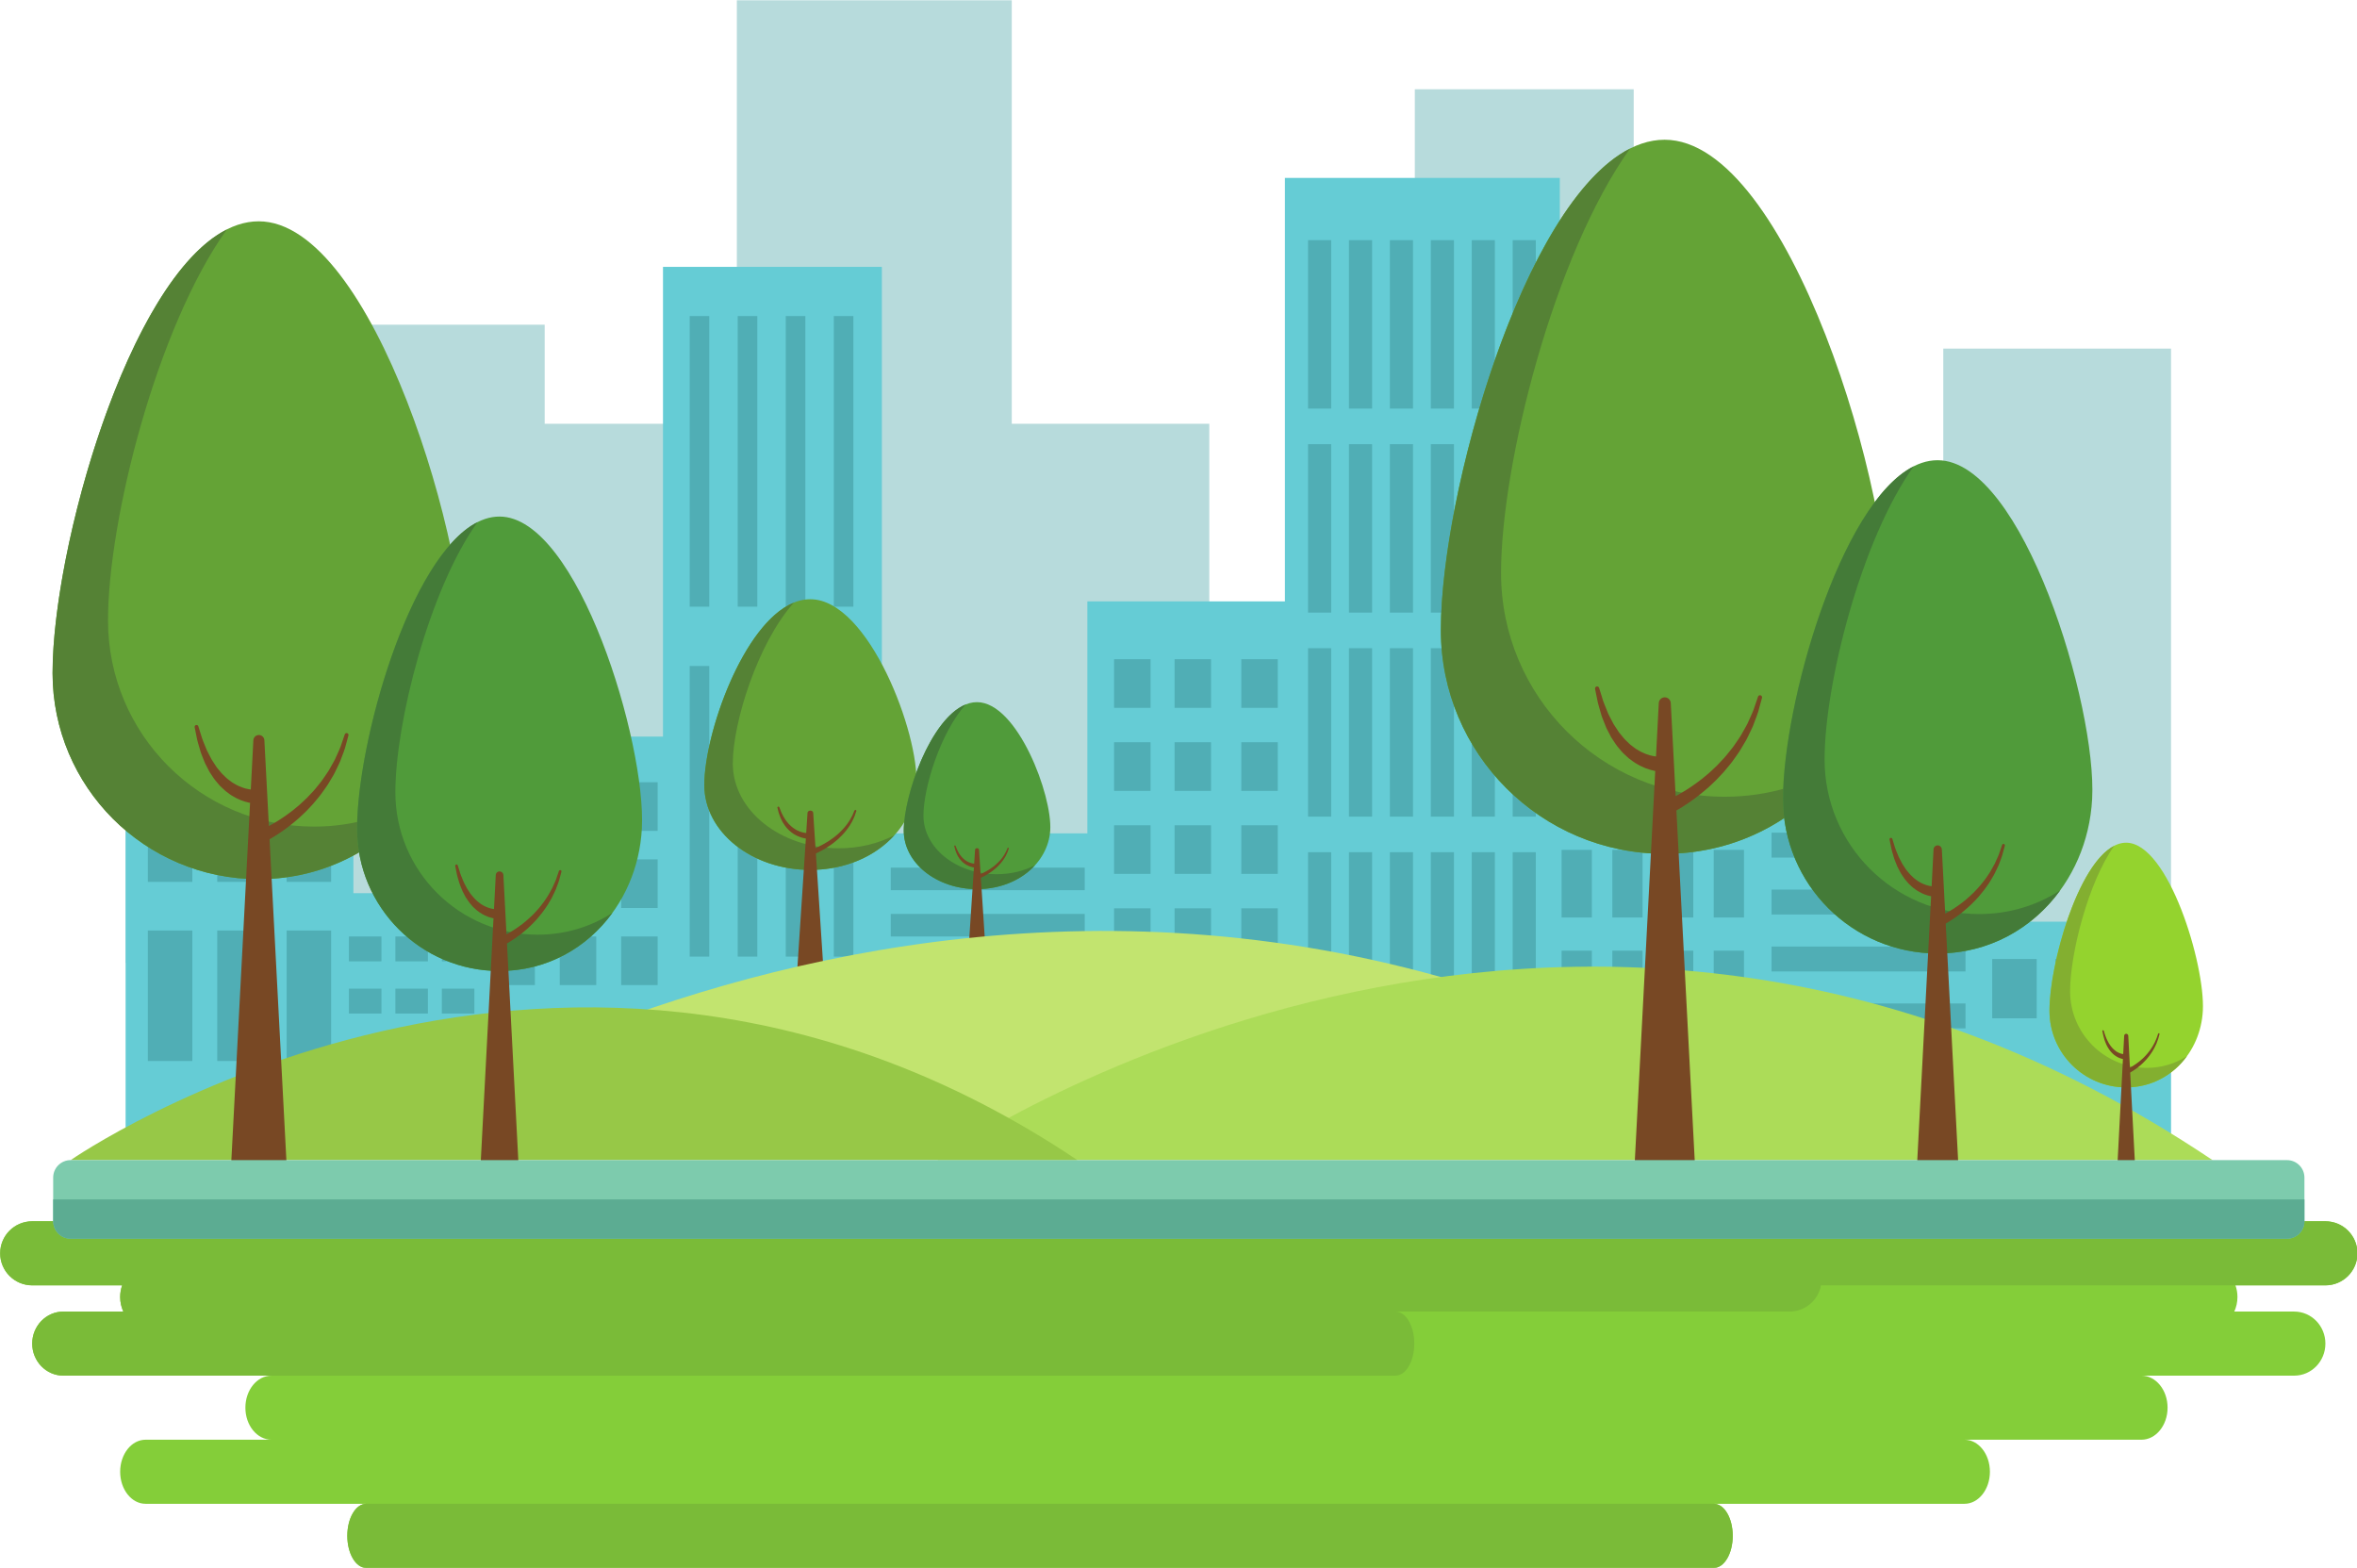 <?xml version="1.0" encoding="UTF-8"?><svg xmlns="http://www.w3.org/2000/svg" xmlns:xlink="http://www.w3.org/1999/xlink" height="254.1" preserveAspectRatio="xMidYMid meet" version="1.0" viewBox="21.5 85.5 382.1 254.1" width="382.1" zoomAndPan="magnify"><g><g><path d="M 373.453 241.59 L 41.863 241.59 L 41.863 206.109 L 72.59 206.109 L 72.59 138.133 L 109.801 138.133 L 109.801 154.195 L 140.953 154.195 L 140.953 85.547 L 185.52 85.547 L 185.52 154.195 L 217.543 154.195 L 217.543 191.797 L 250.859 191.797 L 250.859 99.969 L 286.344 99.969 L 286.344 176.113 L 316.199 176.113 L 316.199 201.496 L 336.531 201.496 L 336.531 142.008 L 373.453 142.008 L 373.453 241.59" fill="#b7dbdc"/></g><g><path d="M 342.734 234.902 L 342.734 166.922 L 305.52 166.922 L 305.52 182.984 L 274.367 182.984 L 274.367 114.34 L 229.801 114.34 L 229.801 182.984 L 197.777 182.984 L 197.777 220.586 L 164.461 220.586 L 164.461 128.758 L 128.98 128.758 L 128.98 204.902 L 99.121 204.902 L 99.121 230.285 L 78.789 230.285 L 78.789 170.797 L 41.863 170.797 L 41.863 270.379 L 373.453 270.379 L 373.453 234.902 L 342.734 234.902" fill="#65ccd5"/></g><g><path d="M 52.68 199.418 L 45.469 199.418 L 45.469 178.27 L 52.68 178.27 L 52.68 199.418" fill="#50aeb5"/></g><g><path d="M 63.93 199.418 L 56.719 199.418 L 56.719 178.27 L 63.93 178.27 L 63.93 199.418" fill="#50aeb5"/></g><g><path d="M 75.18 199.418 L 67.969 199.418 L 67.969 178.27 L 75.18 178.27 L 75.18 199.418" fill="#50aeb5"/></g><g><path d="M 52.68 228.453 L 45.469 228.453 L 45.469 207.301 L 52.68 207.301 L 52.68 228.453" fill="#50aeb5"/></g><g><path d="M 63.93 228.453 L 56.719 228.453 L 56.719 207.301 L 63.93 207.301 L 63.93 228.453" fill="#50aeb5"/></g><g><path d="M 75.18 228.453 L 67.969 228.453 L 67.969 207.301 L 75.18 207.301 L 75.18 228.453" fill="#50aeb5"/></g><g><path d="M 52.68 257.488 L 45.469 257.488 L 45.469 236.336 L 52.68 236.336 L 52.68 257.488" fill="#50aeb5"/></g><g><path d="M 63.93 257.488 L 56.719 257.488 L 56.719 236.336 L 63.93 236.336 L 63.93 257.488" fill="#50aeb5"/></g><g><path d="M 75.18 257.488 L 67.969 257.488 L 67.969 236.336 L 75.18 236.336 L 75.18 257.488" fill="#50aeb5"/></g><g><path d="M 83.336 241.336 L 78.066 241.336 L 78.066 237.301 L 83.336 237.301 L 83.336 241.336" fill="#50aeb5"/></g><g><path d="M 90.867 241.336 L 85.598 241.336 L 85.598 237.301 L 90.867 237.301 L 90.867 241.336" fill="#50aeb5"/></g><g><path d="M 98.402 241.336 L 93.129 241.336 L 93.129 237.301 L 98.402 237.301 L 98.402 241.336" fill="#50aeb5"/></g><g><path d="M 83.336 249.797 L 78.066 249.797 L 78.066 245.758 L 83.336 245.758 L 83.336 249.797" fill="#50aeb5"/></g><g><path d="M 90.867 249.797 L 85.598 249.797 L 85.598 245.758 L 90.867 245.758 L 90.867 249.797" fill="#50aeb5"/></g><g><path d="M 98.402 249.797 L 93.129 249.797 L 93.129 245.758 L 98.402 245.758 L 98.402 249.797" fill="#50aeb5"/></g><g><path d="M 83.336 258.258 L 78.066 258.258 L 78.066 254.223 L 83.336 254.223 L 83.336 258.258" fill="#50aeb5"/></g><g><path d="M 90.867 258.258 L 85.598 258.258 L 85.598 254.223 L 90.867 254.223 L 90.867 258.258" fill="#50aeb5"/></g><g><path d="M 98.402 258.258 L 93.129 258.258 L 93.129 254.223 L 98.402 254.223 L 98.402 258.258" fill="#50aeb5"/></g><g><path d="M 136.48 183.844 L 133.309 183.844 L 133.309 136.734 L 136.48 136.734 L 136.48 183.844" fill="#50aeb5"/></g><g><path d="M 144.27 183.844 L 141.094 183.844 L 141.094 136.734 L 144.27 136.734 L 144.27 183.844" fill="#50aeb5"/></g><g><path d="M 152.059 183.844 L 148.883 183.844 L 148.883 136.734 L 152.059 136.734 L 152.059 183.844" fill="#50aeb5"/></g><g><path d="M 159.844 183.844 L 156.672 183.844 L 156.672 136.734 L 159.844 136.734 L 159.844 183.844" fill="#50aeb5"/></g><g><path d="M 136.48 240.566 L 133.309 240.566 L 133.309 193.457 L 136.48 193.457 L 136.48 240.566" fill="#50aeb5"/></g><g><path d="M 144.27 240.566 L 141.094 240.566 L 141.094 193.457 L 144.27 193.457 L 144.27 240.566" fill="#50aeb5"/></g><g><path d="M 152.059 240.566 L 148.883 240.566 L 148.883 193.457 L 152.059 193.457 L 152.059 240.566" fill="#50aeb5"/></g><g><path d="M 159.844 240.566 L 156.672 240.566 L 156.672 193.457 L 159.844 193.457 L 159.844 240.566" fill="#50aeb5"/></g><g><path d="M 108.211 220.188 L 102.297 220.188 L 102.297 212.301 L 108.211 212.301 L 108.211 220.188" fill="#50aeb5"/></g><g><path d="M 118.16 220.188 L 112.246 220.188 L 112.246 212.301 L 118.16 212.301 L 118.16 220.188" fill="#50aeb5"/></g><g><path d="M 128.113 220.188 L 122.199 220.188 L 122.199 212.301 L 128.113 212.301 L 128.113 220.188" fill="#50aeb5"/></g><g><path d="M 108.211 232.684 L 102.297 232.684 L 102.297 224.801 L 108.211 224.801 L 108.211 232.684" fill="#50aeb5"/></g><g><path d="M 118.16 232.684 L 112.246 232.684 L 112.246 224.801 L 118.16 224.801 L 118.16 232.684" fill="#50aeb5"/></g><g><path d="M 128.113 232.684 L 122.199 232.684 L 122.199 224.801 L 128.113 224.801 L 128.113 232.684" fill="#50aeb5"/></g><g><path d="M 108.211 245.184 L 102.297 245.184 L 102.297 237.301 L 108.211 237.301 L 108.211 245.184" fill="#50aeb5"/></g><g><path d="M 118.16 245.184 L 112.246 245.184 L 112.246 237.301 L 118.16 237.301 L 118.16 245.184" fill="#50aeb5"/></g><g><path d="M 128.113 245.184 L 122.199 245.184 L 122.199 237.301 L 128.113 237.301 L 128.113 245.184" fill="#50aeb5"/></g><g><path d="M 108.211 257.68 L 102.297 257.68 L 102.297 249.797 L 108.211 249.797 L 108.211 257.68" fill="#50aeb5"/></g><g><path d="M 118.16 257.68 L 112.246 257.68 L 112.246 249.797 L 118.16 249.797 L 118.16 257.68" fill="#50aeb5"/></g><g><path d="M 128.113 257.68 L 122.199 257.68 L 122.199 249.797 L 128.113 249.797 L 128.113 257.68" fill="#50aeb5"/></g><g><path d="M 197.348 229.801 L 165.902 229.801 L 165.902 226.145 L 197.348 226.145 L 197.348 229.801" fill="#50aeb5"/></g><g><path d="M 197.348 237.301 L 165.902 237.301 L 165.902 233.645 L 197.348 233.645 L 197.348 237.301" fill="#50aeb5"/></g><g><path d="M 197.348 244.797 L 165.902 244.797 L 165.902 241.145 L 197.348 241.145 L 197.348 244.797" fill="#50aeb5"/></g><g><path d="M 197.348 252.297 L 165.902 252.297 L 165.902 248.641 L 197.348 248.641 L 197.348 252.297" fill="#50aeb5"/></g><g><path d="M 197.348 259.793 L 165.902 259.793 L 165.902 256.141 L 197.348 256.141 L 197.348 259.793" fill="#50aeb5"/></g><g><path d="M 237.301 151.73 L 233.551 151.73 L 233.551 124.43 L 237.301 124.43 L 237.301 151.73" fill="#50aeb5"/></g><g><path d="M 243.934 151.73 L 240.184 151.73 L 240.184 124.43 L 243.934 124.43 L 243.934 151.73" fill="#50aeb5"/></g><g><path d="M 250.566 151.73 L 246.816 151.73 L 246.816 124.43 L 250.566 124.43 L 250.566 151.73" fill="#50aeb5"/></g><g><path d="M 257.203 151.73 L 253.453 151.73 L 253.453 124.43 L 257.203 124.43 L 257.203 151.73" fill="#50aeb5"/></g><g><path d="M 263.836 151.73 L 260.09 151.73 L 260.09 124.43 L 263.836 124.43 L 263.836 151.73" fill="#50aeb5"/></g><g><path d="M 270.473 151.73 L 266.723 151.73 L 266.723 124.43 L 270.473 124.43 L 270.473 151.73" fill="#50aeb5"/></g><g><path d="M 237.301 184.805 L 233.551 184.805 L 233.551 157.5 L 237.301 157.5 L 237.301 184.805" fill="#50aeb5"/></g><g><path d="M 243.934 184.805 L 240.184 184.805 L 240.184 157.5 L 243.934 157.5 L 243.934 184.805" fill="#50aeb5"/></g><g><path d="M 250.566 184.805 L 246.816 184.805 L 246.816 157.5 L 250.566 157.5 L 250.566 184.805" fill="#50aeb5"/></g><g><path d="M 257.203 184.805 L 253.453 184.805 L 253.453 157.5 L 257.203 157.5 L 257.203 184.805" fill="#50aeb5"/></g><g><path d="M 263.836 184.805 L 260.09 184.805 L 260.09 157.5 L 263.836 157.5 L 263.836 184.805" fill="#50aeb5"/></g><g><path d="M 270.473 184.805 L 266.723 184.805 L 266.723 157.5 L 270.473 157.5 L 270.473 184.805" fill="#50aeb5"/></g><g><path d="M 237.301 217.879 L 233.551 217.879 L 233.551 190.574 L 237.301 190.574 L 237.301 217.879" fill="#50aeb5"/></g><g><path d="M 243.934 217.879 L 240.184 217.879 L 240.184 190.574 L 243.934 190.574 L 243.934 217.879" fill="#50aeb5"/></g><g><path d="M 250.566 217.879 L 246.816 217.879 L 246.816 190.574 L 250.566 190.574 L 250.566 217.879" fill="#50aeb5"/></g><g><path d="M 257.203 217.879 L 253.453 217.879 L 253.453 190.574 L 257.203 190.574 L 257.203 217.879" fill="#50aeb5"/></g><g><path d="M 263.836 217.879 L 260.09 217.879 L 260.09 190.574 L 263.836 190.574 L 263.836 217.879" fill="#50aeb5"/></g><g><path d="M 270.473 217.879 L 266.723 217.879 L 266.723 190.574 L 270.473 190.574 L 270.473 217.879" fill="#50aeb5"/></g><g><path d="M 237.301 250.953 L 233.551 250.953 L 233.551 223.645 L 237.301 223.645 L 237.301 250.953" fill="#50aeb5"/></g><g><path d="M 243.934 250.953 L 240.184 250.953 L 240.184 223.645 L 243.934 223.645 L 243.934 250.953" fill="#50aeb5"/></g><g><path d="M 250.566 250.953 L 246.816 250.953 L 246.816 223.645 L 250.566 223.645 L 250.566 250.953" fill="#50aeb5"/></g><g><path d="M 257.203 250.953 L 253.453 250.953 L 253.453 223.645 L 257.203 223.645 L 257.203 250.953" fill="#50aeb5"/></g><g><path d="M 263.836 250.953 L 260.09 250.953 L 260.09 223.645 L 263.836 223.645 L 263.836 250.953" fill="#50aeb5"/></g><g><path d="M 270.473 250.953 L 266.723 250.953 L 266.723 223.645 L 270.473 223.645 L 270.473 250.953" fill="#50aeb5"/></g><g><path d="M 208.02 200.242 L 202.105 200.242 L 202.105 192.359 L 208.02 192.359 L 208.02 200.242" fill="#50aeb5"/></g><g><path d="M 217.828 200.242 L 211.914 200.242 L 211.914 192.359 L 217.828 192.359 L 217.828 200.242" fill="#50aeb5"/></g><g><path d="M 228.645 200.242 L 222.73 200.242 L 222.73 192.359 L 228.645 192.359 L 228.645 200.242" fill="#50aeb5"/></g><g><path d="M 208.02 213.703 L 202.105 213.703 L 202.105 205.816 L 208.02 205.816 L 208.02 213.703" fill="#50aeb5"/></g><g><path d="M 217.828 213.703 L 211.914 213.703 L 211.914 205.816 L 217.828 205.816 L 217.828 213.703" fill="#50aeb5"/></g><g><path d="M 228.645 213.703 L 222.73 213.703 L 222.73 205.816 L 228.645 205.816 L 228.645 213.703" fill="#50aeb5"/></g><g><path d="M 208.02 227.16 L 202.105 227.16 L 202.105 219.277 L 208.02 219.277 L 208.02 227.16" fill="#50aeb5"/></g><g><path d="M 217.828 227.16 L 211.914 227.16 L 211.914 219.277 L 217.828 219.277 L 217.828 227.16" fill="#50aeb5"/></g><g><path d="M 228.645 227.16 L 222.73 227.16 L 222.73 219.277 L 228.645 219.277 L 228.645 227.16" fill="#50aeb5"/></g><g><path d="M 208.02 240.621 L 202.105 240.621 L 202.105 232.738 L 208.02 232.738 L 208.02 240.621" fill="#50aeb5"/></g><g><path d="M 217.828 240.621 L 211.914 240.621 L 211.914 232.738 L 217.828 232.738 L 217.828 240.621" fill="#50aeb5"/></g><g><path d="M 228.645 240.621 L 222.73 240.621 L 222.73 232.738 L 228.645 232.738 L 228.645 240.621" fill="#50aeb5"/></g><g><path d="M 208.02 254.082 L 202.105 254.082 L 202.105 246.195 L 208.02 246.195 L 208.02 254.082" fill="#50aeb5"/></g><g><path d="M 217.828 254.082 L 211.914 254.082 L 211.914 246.195 L 217.828 246.195 L 217.828 254.082" fill="#50aeb5"/></g><g><path d="M 228.645 254.082 L 222.73 254.082 L 222.73 246.195 L 228.645 246.195 L 228.645 254.082" fill="#50aeb5"/></g><g><path d="M 279.559 201.535 L 274.656 201.535 L 274.656 190.574 L 279.559 190.574 L 279.559 201.535" fill="#50aeb5"/></g><g><path d="M 287.781 201.535 L 282.879 201.535 L 282.879 190.574 L 287.781 190.574 L 287.781 201.535" fill="#50aeb5"/></g><g><path d="M 296.004 201.535 L 291.098 201.535 L 291.098 190.574 L 296.004 190.574 L 296.004 201.535" fill="#50aeb5"/></g><g><path d="M 304.223 201.535 L 299.316 201.535 L 299.316 190.574 L 304.223 190.574 L 304.223 201.535" fill="#50aeb5"/></g><g><path d="M 279.559 217.879 L 274.656 217.879 L 274.656 206.918 L 279.559 206.918 L 279.559 217.879" fill="#50aeb5"/></g><g><path d="M 287.781 217.879 L 282.879 217.879 L 282.879 206.918 L 287.781 206.918 L 287.781 217.879" fill="#50aeb5"/></g><g><path d="M 296.004 217.879 L 291.098 217.879 L 291.098 206.918 L 296.004 206.918 L 296.004 217.879" fill="#50aeb5"/></g><g><path d="M 304.223 217.879 L 299.316 217.879 L 299.316 206.918 L 304.223 206.918 L 304.223 217.879" fill="#50aeb5"/></g><g><path d="M 279.559 234.223 L 274.656 234.223 L 274.656 223.262 L 279.559 223.262 L 279.559 234.223" fill="#50aeb5"/></g><g><path d="M 287.781 234.223 L 282.879 234.223 L 282.879 223.262 L 287.781 223.262 L 287.781 234.223" fill="#50aeb5"/></g><g><path d="M 296.004 234.223 L 291.098 234.223 L 291.098 223.262 L 296.004 223.262 L 296.004 234.223" fill="#50aeb5"/></g><g><path d="M 304.223 234.223 L 299.316 234.223 L 299.316 223.262 L 304.223 223.262 L 304.223 234.223" fill="#50aeb5"/></g><g><path d="M 279.559 250.566 L 274.656 250.566 L 274.656 239.605 L 279.559 239.605 L 279.559 250.566" fill="#50aeb5"/></g><g><path d="M 287.781 250.566 L 282.879 250.566 L 282.879 239.605 L 287.781 239.605 L 287.781 250.566" fill="#50aeb5"/></g><g><path d="M 296.004 250.566 L 291.098 250.566 L 291.098 239.605 L 296.004 239.605 L 296.004 250.566" fill="#50aeb5"/></g><g><path d="M 304.223 250.566 L 299.316 250.566 L 299.316 239.605 L 304.223 239.605 L 304.223 250.566" fill="#50aeb5"/></g><g><path d="M 340.137 178.363 L 308.695 178.363 L 308.695 174.324 L 340.137 174.324 L 340.137 178.363" fill="#50aeb5"/></g><g><path d="M 340.137 187.594 L 308.695 187.594 L 308.695 183.555 L 340.137 183.555 L 340.137 187.594" fill="#50aeb5"/></g><g><path d="M 340.137 196.824 L 308.695 196.824 L 308.695 192.785 L 340.137 192.785 L 340.137 196.824" fill="#50aeb5"/></g><g><path d="M 340.137 206.055 L 308.695 206.055 L 308.695 202.016 L 340.137 202.016 L 340.137 206.055" fill="#50aeb5"/></g><g><path d="M 340.137 215.281 L 308.695 215.281 L 308.695 211.242 L 340.137 211.242 L 340.137 215.281" fill="#50aeb5"/></g><g><path d="M 340.137 224.512 L 308.695 224.512 L 308.695 220.473 L 340.137 220.473 L 340.137 224.512" fill="#50aeb5"/></g><g><path d="M 340.137 233.742 L 308.695 233.742 L 308.695 229.703 L 340.137 229.703 L 340.137 233.742" fill="#50aeb5"/></g><g><path d="M 340.137 242.973 L 308.695 242.973 L 308.695 238.934 L 340.137 238.934 L 340.137 242.973" fill="#50aeb5"/></g><g><path d="M 340.137 252.199 L 308.695 252.199 L 308.695 248.164 L 340.137 248.164 L 340.137 252.199" fill="#50aeb5"/></g><g><path d="M 351.676 250.566 L 344.465 250.566 L 344.465 240.953 L 351.676 240.953 L 351.676 250.566" fill="#50aeb5"/></g><g><path d="M 361.914 250.566 L 354.703 250.566 L 354.703 240.953 L 361.914 240.953 L 361.914 250.566" fill="#50aeb5"/></g><g><path d="M 372.156 250.566 L 364.945 250.566 L 364.945 240.953 L 372.156 240.953 L 372.156 250.566" fill="#50aeb5"/></g><g><path d="M 170.043 212.766 C 169.535 220.348 162.348 226.512 152.859 226.512 C 143.367 226.512 135.676 220.355 135.676 212.766 C 135.676 203.566 143.367 182.637 152.859 182.637 C 162.348 182.637 170.59 204.574 170.043 212.766" fill="#64a336"/></g><g><path d="M 157.48 223.008 C 147.988 223.008 140.297 216.852 140.297 209.258 C 140.297 202.582 144.348 189.727 150.199 183.18 C 141.973 186.52 135.676 204.441 135.676 212.766 C 135.676 220.355 143.367 226.512 152.859 226.512 C 158.539 226.512 163.395 224.301 166.484 220.902 C 163.898 222.23 160.836 223.008 157.48 223.008" fill="#558235"/></g><g><path d="M 160.234 216.773 L 160.031 216.855 L 160.027 216.863 C 160.027 216.863 159.969 217.004 159.867 217.238 C 159.816 217.359 159.758 217.504 159.688 217.668 C 159.613 217.832 159.504 218.008 159.395 218.203 C 159.34 218.301 159.281 218.402 159.227 218.508 C 159.16 218.613 159.082 218.715 159.008 218.824 C 158.855 219.035 158.715 219.27 158.516 219.484 C 158.32 219.703 158.145 219.938 157.914 220.148 C 157.699 220.371 157.48 220.594 157.23 220.793 C 157.105 220.895 156.988 221.004 156.863 221.102 C 156.734 221.199 156.605 221.293 156.48 221.391 C 156.234 221.586 155.953 221.75 155.703 221.922 C 155.438 222.078 155.188 222.238 154.934 222.371 C 154.684 222.508 154.445 222.633 154.215 222.738 C 154.031 222.824 153.863 222.902 153.703 222.969 L 153.328 217.246 C 153.316 217.062 153.133 216.906 152.895 216.898 C 152.641 216.887 152.426 217.043 152.41 217.246 L 152.195 220.531 L 152.191 220.531 C 152.059 220.523 151.902 220.488 151.734 220.461 C 151.57 220.414 151.391 220.379 151.207 220.305 C 151.02 220.246 150.84 220.148 150.645 220.059 C 150.551 220.008 150.465 219.949 150.371 219.895 C 150.273 219.836 150.18 219.781 150.098 219.711 C 149.926 219.578 149.742 219.441 149.594 219.281 L 149.355 219.051 L 149.148 218.797 L 148.945 218.547 L 148.773 218.289 C 148.672 218.113 148.543 217.957 148.469 217.789 C 148.383 217.625 148.305 217.465 148.23 217.32 C 148.152 217.18 148.109 217.039 148.059 216.918 C 148.012 216.797 147.973 216.691 147.938 216.602 C 147.867 216.426 147.828 216.324 147.828 216.324 L 147.824 216.316 L 147.641 216.23 L 147.52 216.379 C 147.52 216.379 147.543 216.484 147.59 216.668 C 147.613 216.762 147.645 216.871 147.676 217.004 C 147.711 217.129 147.734 217.277 147.801 217.434 C 147.855 217.586 147.918 217.758 147.984 217.934 C 148.039 218.117 148.148 218.297 148.238 218.488 C 148.285 218.586 148.336 218.68 148.383 218.781 C 148.445 218.875 148.508 218.973 148.57 219.066 C 148.633 219.164 148.695 219.262 148.762 219.359 L 148.988 219.641 C 149.137 219.832 149.32 220.004 149.508 220.176 C 149.594 220.266 149.691 220.344 149.797 220.418 C 149.898 220.492 149.996 220.57 150.102 220.641 C 150.32 220.77 150.527 220.906 150.754 221 C 150.969 221.109 151.195 221.18 151.402 221.254 C 151.613 221.312 151.809 221.371 151.992 221.398 L 152.141 221.422 L 150.508 246.312 L 155.234 246.312 L 153.766 223.848 C 154.027 223.727 154.355 223.57 154.719 223.371 C 154.953 223.246 155.195 223.098 155.453 222.941 C 155.711 222.785 155.965 222.605 156.23 222.422 C 156.48 222.227 156.762 222.043 157.008 221.82 C 157.133 221.715 157.262 221.605 157.387 221.496 C 157.512 221.387 157.625 221.27 157.742 221.152 C 157.988 220.93 158.203 220.684 158.414 220.441 C 158.637 220.207 158.805 219.949 158.984 219.715 C 159.172 219.477 159.305 219.227 159.445 219 C 159.512 218.883 159.586 218.773 159.641 218.664 C 159.695 218.551 159.746 218.441 159.797 218.34 C 159.891 218.129 159.988 217.941 160.051 217.77 C 160.109 217.598 160.16 217.441 160.203 217.32 C 160.289 217.07 160.34 216.93 160.34 216.93 L 160.234 216.773" fill="#784824"/></g><g><path d="M 191.754 220.133 C 191.402 225.367 186.438 229.629 179.883 229.629 C 173.324 229.629 168.012 225.379 168.012 220.133 C 168.012 213.781 173.324 199.32 179.883 199.32 C 186.438 199.32 192.129 214.477 191.754 220.133" fill="#509b3a"/></g><g><path d="M 183.074 227.207 C 176.52 227.207 171.203 222.953 171.203 217.711 C 171.203 213.102 174.004 204.219 178.047 199.695 C 172.359 202.004 168.012 214.387 168.012 220.133 C 168.012 225.379 173.324 229.629 179.883 229.629 C 183.805 229.629 187.156 228.102 189.293 225.754 C 187.508 226.676 185.391 227.207 183.074 227.207" fill="#447b38"/></g><g><path d="M 184.977 222.902 L 184.84 222.957 L 184.836 222.965 C 184.836 222.965 184.797 223.059 184.727 223.227 C 184.688 223.305 184.645 223.406 184.598 223.52 C 184.551 223.633 184.469 223.754 184.395 223.891 L 184.277 224.102 L 184.133 224.316 C 184.023 224.465 183.926 224.625 183.789 224.773 C 183.656 224.926 183.531 225.09 183.375 225.234 C 183.227 225.387 183.07 225.539 182.902 225.68 L 182.648 225.895 L 182.383 226.09 C 182.215 226.227 182.02 226.34 181.848 226.457 C 181.664 226.566 181.488 226.676 181.312 226.77 C 181.141 226.863 180.977 226.949 180.816 227.023 C 180.691 227.082 180.574 227.137 180.469 227.18 L 180.207 223.23 C 180.199 223.102 180.07 222.992 179.906 222.988 C 179.73 222.98 179.582 223.09 179.574 223.23 L 179.426 225.5 L 179.422 225.5 C 179.328 225.492 179.223 225.469 179.105 225.449 C 178.992 225.418 178.867 225.391 178.738 225.34 C 178.609 225.301 178.488 225.234 178.355 225.172 L 178.16 225.059 L 177.977 224.93 C 177.855 224.84 177.73 224.746 177.625 224.633 L 177.461 224.477 L 177.316 224.301 L 177.18 224.129 L 177.062 223.949 C 176.988 223.828 176.898 223.719 176.852 223.605 C 176.789 223.488 176.734 223.383 176.688 223.281 C 176.633 223.184 176.602 223.086 176.566 223 L 176.48 222.785 C 176.434 222.664 176.406 222.594 176.406 222.594 L 176.402 222.586 L 176.277 222.527 L 176.191 222.629 C 176.191 222.629 176.211 222.703 176.242 222.828 L 176.301 223.059 C 176.324 223.148 176.344 223.25 176.387 223.355 C 176.426 223.465 176.469 223.582 176.516 223.703 C 176.555 223.828 176.629 223.953 176.688 224.086 L 176.789 224.289 L 176.918 224.488 L 177.051 224.688 L 177.211 224.883 C 177.312 225.016 177.438 225.137 177.566 225.254 L 177.766 225.418 L 177.977 225.574 C 178.129 225.664 178.27 225.758 178.43 225.82 C 178.574 225.898 178.73 225.945 178.875 225.996 C 179.02 226.035 179.156 226.078 179.281 226.098 L 179.387 226.113 L 178.258 243.309 L 181.523 243.309 L 180.508 227.789 C 180.688 227.707 180.914 227.598 181.164 227.461 C 181.328 227.371 181.496 227.27 181.676 227.16 C 181.852 227.055 182.027 226.93 182.211 226.805 C 182.387 226.668 182.578 226.543 182.746 226.391 L 183.012 226.164 L 183.258 225.93 C 183.426 225.773 183.574 225.602 183.719 225.438 C 183.871 225.273 183.988 225.098 184.113 224.934 C 184.242 224.77 184.332 224.598 184.434 224.441 L 184.566 224.207 L 184.672 223.984 C 184.738 223.84 184.809 223.711 184.852 223.59 C 184.891 223.473 184.93 223.363 184.953 223.281 C 185.016 223.105 185.047 223.012 185.047 223.012 L 184.977 222.902" fill="#784824"/></g><g><path d="M 76.805 272.875 C 76.805 272.875 194.785 190.824 317.164 272.875 L 76.805 272.875" fill="#c2e46f"/></g><g><path d="M 173.48 273.555 C 173.48 273.555 274.941 202.992 380.188 273.555 L 173.48 273.555" fill="#acdc58"/></g><g><path d="M 32.953 273.555 C 32.953 273.555 113.062 217.844 196.156 273.555 L 32.953 273.555" fill="#97c847"/></g><g><path d="M 398.477 283.469 L 26.723 283.469 C 23.852 283.469 21.527 285.793 21.527 288.66 C 21.527 291.527 23.852 293.855 26.723 293.855 L 41.301 293.855 C 41.098 294.441 40.98 295.078 40.98 295.742 C 40.98 296.594 41.168 297.395 41.492 298.105 L 31.773 298.105 C 28.984 298.105 26.723 300.43 26.723 303.297 C 26.723 306.164 28.984 308.492 31.773 308.492 L 65.516 308.492 C 63.176 308.492 61.281 310.816 61.281 313.684 C 61.281 316.555 63.176 318.879 65.516 318.879 L 45.098 318.879 C 42.824 318.879 40.98 321.203 40.98 324.07 C 40.98 326.938 42.824 329.266 45.098 329.266 L 80.855 329.266 C 79.172 329.266 77.805 331.59 77.805 334.457 C 77.805 337.324 79.172 339.652 80.855 339.652 L 299.348 339.652 C 301.031 339.652 302.398 337.324 302.398 334.457 C 302.398 331.59 301.031 329.266 299.348 329.266 L 339.969 329.266 C 342.242 329.266 344.09 326.938 344.09 324.07 C 344.09 321.203 342.242 318.879 339.969 318.879 L 368.652 318.879 C 370.992 318.879 372.891 316.555 372.891 313.684 C 372.891 310.816 370.992 308.492 368.652 308.492 L 393.426 308.492 C 396.219 308.492 398.477 306.164 398.477 303.297 C 398.477 300.43 396.219 298.105 393.426 298.105 L 383.707 298.105 C 384.031 297.395 384.219 296.594 384.219 295.742 C 384.219 295.078 384.105 294.441 383.895 293.855 L 398.477 293.855 C 401.348 293.855 403.672 291.527 403.672 288.66 C 403.672 285.793 401.348 283.469 398.477 283.469" fill="#84ce39"/></g><g><path d="M 247.727 308.492 L 31.773 308.492 C 28.984 308.492 26.723 306.164 26.723 303.297 C 26.723 300.43 28.984 298.105 31.773 298.105 L 41.492 298.105 C 41.168 297.395 40.98 296.594 40.98 295.742 C 40.98 295.078 41.098 294.441 41.301 293.855 L 26.723 293.855 C 23.852 293.855 21.527 291.527 21.527 288.66 C 21.527 285.793 23.852 283.469 26.723 283.469 L 398.477 283.469 C 401.348 283.469 403.672 285.793 403.672 288.66 C 403.672 291.527 401.348 293.855 398.477 293.855 L 316.703 293.855 C 316.262 296.27 314.145 298.105 311.602 298.105 L 247.727 298.105 C 249.41 298.105 250.777 300.43 250.777 303.297 C 250.777 306.164 249.41 308.492 247.727 308.492" fill="#7abb38"/></g><g><path d="M 96.859 194.598 C 95.875 213.027 81.898 228.016 63.441 228.016 C 44.984 228.016 30.023 213.055 30.023 194.598 C 30.023 172.246 44.984 121.375 63.441 121.375 C 81.898 121.375 97.922 174.695 96.859 194.598" fill="#64a336"/></g><g><path d="M 72.426 219.492 C 53.973 219.492 39.012 204.531 39.012 186.074 C 39.012 169.852 46.895 138.609 58.273 122.691 C 42.27 130.809 30.023 174.375 30.023 194.598 C 30.023 213.055 44.984 228.016 63.441 228.016 C 74.488 228.016 83.926 222.645 89.941 214.379 C 84.91 217.613 78.953 219.492 72.426 219.492" fill="#558235"/></g><g><path d="M 77.785 204.348 C 77.625 204.289 77.449 204.379 77.395 204.539 L 77.387 204.566 C 77.387 204.566 77.273 204.898 77.074 205.477 C 76.977 205.766 76.855 206.113 76.719 206.516 C 76.582 206.918 76.355 207.344 76.152 207.824 C 76.047 208.059 75.934 208.309 75.82 208.562 C 75.703 208.816 75.543 209.062 75.402 209.324 C 75.102 209.84 74.828 210.406 74.441 210.93 C 74.07 211.461 73.723 212.035 73.277 212.551 C 72.855 213.086 72.426 213.625 71.941 214.117 C 71.703 214.363 71.477 214.625 71.23 214.863 C 70.98 215.102 70.73 215.332 70.484 215.562 C 70.008 216.043 69.465 216.438 68.977 216.855 C 68.461 217.242 67.969 217.625 67.477 217.949 C 66.988 218.281 66.523 218.586 66.078 218.844 C 65.723 219.055 65.398 219.238 65.09 219.402 L 64.359 205.492 C 64.336 205.043 63.973 204.668 63.512 204.645 C 63.02 204.617 62.598 205 62.574 205.492 L 62.156 213.48 L 62.152 213.477 C 61.883 213.457 61.586 213.375 61.258 213.305 C 60.938 213.195 60.582 213.102 60.23 212.926 C 59.863 212.785 59.516 212.543 59.137 212.328 C 58.957 212.207 58.785 212.062 58.602 211.926 C 58.418 211.793 58.234 211.652 58.074 211.48 C 57.734 211.156 57.383 210.828 57.09 210.438 L 56.625 209.875 C 56.492 209.672 56.359 209.465 56.227 209.262 C 56.094 209.059 55.961 208.855 55.832 208.656 C 55.719 208.445 55.609 208.234 55.5 208.027 C 55.297 207.605 55.047 207.219 54.906 206.809 C 54.742 206.406 54.59 206.027 54.445 205.676 C 54.289 205.328 54.207 204.988 54.109 204.695 C 54.016 204.398 53.934 204.141 53.867 203.926 C 53.738 203.5 53.66 203.258 53.66 203.258 L 53.652 203.23 C 53.605 203.082 53.453 202.992 53.297 203.023 C 53.129 203.059 53.023 203.219 53.055 203.387 C 53.055 203.387 53.105 203.645 53.199 204.09 C 53.242 204.312 53.297 204.586 53.359 204.898 C 53.43 205.211 53.48 205.566 53.605 205.945 C 53.715 206.324 53.836 206.734 53.961 207.168 C 54.07 207.609 54.285 208.047 54.457 208.516 C 54.551 208.746 54.645 208.98 54.742 209.223 C 54.859 209.449 54.98 209.684 55.102 209.918 C 55.223 210.156 55.348 210.391 55.473 210.633 L 55.922 211.312 C 56.207 211.781 56.566 212.199 56.922 212.613 C 57.09 212.828 57.289 213.016 57.488 213.199 C 57.688 213.383 57.879 213.574 58.082 213.742 C 58.508 214.059 58.906 214.391 59.348 214.617 C 59.77 214.883 60.207 215.059 60.605 215.234 C 61.023 215.375 61.402 215.516 61.758 215.586 C 61.855 215.609 61.949 215.625 62.039 215.645 L 58.871 276.148 L 68.062 276.148 L 65.199 221.543 C 65.719 221.246 66.355 220.863 67.059 220.375 C 67.516 220.074 67.988 219.715 68.484 219.336 C 68.984 218.957 69.48 218.52 70 218.074 C 70.488 217.602 71.031 217.148 71.508 216.613 C 71.754 216.352 72 216.09 72.246 215.824 C 72.488 215.555 72.711 215.27 72.945 214.988 C 73.418 214.441 73.836 213.848 74.242 213.262 C 74.672 212.691 75.004 212.066 75.355 211.488 C 75.723 210.918 75.973 210.309 76.25 209.754 C 76.383 209.473 76.523 209.207 76.633 208.938 C 76.734 208.664 76.836 208.402 76.93 208.148 C 77.113 207.641 77.312 207.188 77.43 206.766 C 77.543 206.344 77.645 205.973 77.727 205.672 C 77.891 205.066 77.984 204.719 77.984 204.719 C 78.027 204.562 77.941 204.398 77.785 204.348" fill="#784824"/></g><g><path d="M 125.555 219.812 C 124.875 232.547 115.223 242.898 102.473 242.898 C 89.723 242.898 79.387 232.562 79.387 219.812 C 79.387 204.375 89.723 169.234 102.473 169.234 C 115.223 169.234 126.289 206.066 125.555 219.812" fill="#509b3a"/></g><g><path d="M 108.68 237.012 C 95.93 237.012 85.594 226.676 85.594 213.93 C 85.594 202.723 91.039 181.137 98.902 170.145 C 87.848 175.75 79.387 205.848 79.387 219.812 C 79.387 232.562 89.723 242.898 102.473 242.898 C 110.102 242.898 116.621 239.188 120.773 233.48 C 117.301 235.715 113.184 237.012 108.68 237.012" fill="#447b38"/></g><g><path d="M 112.383 226.551 C 112.27 226.512 112.148 226.57 112.109 226.684 L 112.102 226.703 C 112.102 226.703 112.023 226.93 111.887 227.328 C 111.82 227.527 111.738 227.77 111.645 228.047 C 111.547 228.324 111.395 228.621 111.254 228.949 C 111.18 229.113 111.102 229.285 111.02 229.465 C 110.938 229.637 110.832 229.809 110.734 229.988 C 110.523 230.344 110.336 230.734 110.07 231.098 C 109.812 231.465 109.574 231.859 109.266 232.219 C 108.973 232.586 108.68 232.957 108.344 233.297 C 108.18 233.469 108.02 233.648 107.852 233.816 C 107.68 233.977 107.508 234.137 107.336 234.297 C 107.008 234.629 106.629 234.898 106.297 235.191 C 105.938 235.457 105.598 235.723 105.258 235.945 C 104.922 236.172 104.602 236.387 104.293 236.562 C 104.047 236.711 103.82 236.836 103.609 236.949 L 103.105 227.34 C 103.086 227.027 102.84 226.773 102.52 226.754 C 102.18 226.738 101.891 227 101.871 227.34 L 101.582 232.855 L 101.574 232.855 C 101.395 232.844 101.188 232.785 100.961 232.738 C 100.742 232.664 100.496 232.598 100.254 232.477 C 99.996 232.379 99.762 232.211 99.496 232.062 C 99.371 231.977 99.254 231.879 99.129 231.785 C 99.004 231.691 98.875 231.598 98.762 231.477 C 98.531 231.254 98.285 231.027 98.086 230.758 L 97.762 230.367 C 97.668 230.227 97.578 230.086 97.484 229.945 C 97.395 229.805 97.301 229.664 97.215 229.527 C 97.137 229.379 97.059 229.234 96.984 229.094 C 96.844 228.801 96.672 228.535 96.574 228.25 C 96.461 227.973 96.355 227.711 96.258 227.469 C 96.148 227.23 96.09 226.992 96.023 226.789 C 95.961 226.586 95.906 226.406 95.859 226.262 C 95.77 225.965 95.715 225.797 95.715 225.797 L 95.711 225.781 C 95.676 225.676 95.574 225.613 95.465 225.637 C 95.348 225.656 95.273 225.77 95.297 225.887 C 95.297 225.887 95.332 226.062 95.395 226.371 C 95.426 226.527 95.465 226.715 95.508 226.93 C 95.555 227.145 95.59 227.395 95.676 227.652 C 95.754 227.914 95.836 228.199 95.922 228.5 C 95.996 228.805 96.145 229.105 96.266 229.43 C 96.332 229.59 96.395 229.75 96.461 229.918 C 96.543 230.074 96.625 230.234 96.711 230.398 C 96.793 230.562 96.879 230.727 96.965 230.891 L 97.277 231.359 C 97.473 231.684 97.719 231.973 97.969 232.258 C 98.086 232.41 98.219 232.539 98.359 232.664 C 98.496 232.793 98.629 232.922 98.77 233.039 C 99.062 233.258 99.34 233.484 99.645 233.645 C 99.934 233.824 100.234 233.949 100.512 234.07 C 100.801 234.168 101.062 234.266 101.309 234.312 L 101.504 234.352 L 99.312 276.148 L 105.66 276.148 L 103.688 238.426 C 104.047 238.223 104.484 237.957 104.973 237.621 C 105.285 237.414 105.613 237.164 105.953 236.902 C 106.301 236.641 106.645 236.34 107.004 236.031 C 107.34 235.703 107.715 235.391 108.043 235.023 C 108.215 234.84 108.383 234.66 108.555 234.477 C 108.723 234.293 108.875 234.094 109.035 233.902 C 109.363 233.523 109.648 233.109 109.934 232.707 C 110.23 232.312 110.457 231.883 110.699 231.484 C 110.953 231.09 111.125 230.668 111.316 230.285 C 111.406 230.09 111.508 229.906 111.582 229.723 C 111.652 229.531 111.723 229.352 111.789 229.176 C 111.914 228.824 112.055 228.512 112.133 228.219 C 112.215 227.93 112.281 227.676 112.34 227.465 C 112.453 227.047 112.516 226.809 112.516 226.809 C 112.547 226.699 112.488 226.586 112.383 226.551" fill="#784824"/></g><g><path d="M 327.629 187.633 C 326.559 207.637 311.391 223.902 291.355 223.902 C 271.32 223.902 255.082 207.664 255.082 187.633 C 255.082 163.371 271.32 108.152 291.355 108.152 C 311.391 108.152 328.781 166.027 327.629 187.633" fill="#64a336"/></g><g><path d="M 301.109 214.652 C 281.078 214.652 264.84 198.414 264.84 178.383 C 264.84 160.773 273.395 126.859 285.746 109.586 C 268.379 118.395 255.082 165.684 255.082 187.633 C 255.082 207.664 271.32 223.902 291.355 223.902 C 303.348 223.902 313.594 218.07 320.117 209.105 C 314.66 212.613 308.191 214.652 301.109 214.652" fill="#558235"/></g><g><path d="M 306.926 198.215 C 306.75 198.152 306.562 198.246 306.5 198.422 L 306.488 198.453 C 306.488 198.453 306.367 198.812 306.152 199.441 C 306.047 199.754 305.918 200.133 305.77 200.57 C 305.617 201.004 305.375 201.469 305.152 201.988 C 305.035 202.242 304.914 202.512 304.793 202.789 C 304.66 203.066 304.492 203.336 304.34 203.617 C 304.012 204.176 303.715 204.793 303.297 205.359 C 302.891 205.938 302.516 206.559 302.031 207.117 C 301.574 207.699 301.105 208.285 300.578 208.816 C 300.32 209.086 300.074 209.367 299.812 209.629 C 299.539 209.887 299.27 210.141 299.004 210.391 C 298.48 210.91 297.891 211.336 297.363 211.793 C 296.805 212.211 296.27 212.625 295.734 212.98 C 295.203 213.336 294.699 213.672 294.219 213.945 C 293.836 214.18 293.477 214.379 293.145 214.559 L 292.352 199.457 C 292.324 198.969 291.934 198.562 291.434 198.539 C 290.898 198.508 290.441 198.922 290.41 199.457 L 289.961 208.125 L 289.949 208.125 C 289.66 208.102 289.34 208.016 288.984 207.938 C 288.641 207.82 288.25 207.719 287.871 207.523 C 287.473 207.371 287.098 207.113 286.684 206.879 C 286.488 206.742 286.301 206.59 286.102 206.441 C 285.906 206.297 285.703 206.145 285.527 205.957 C 285.16 205.605 284.777 205.25 284.461 204.824 L 283.957 204.215 C 283.812 203.992 283.668 203.77 283.523 203.551 C 283.379 203.328 283.234 203.109 283.094 202.891 C 282.973 202.66 282.855 202.434 282.734 202.207 C 282.516 201.75 282.246 201.332 282.09 200.887 C 281.91 200.453 281.746 200.039 281.594 199.656 C 281.422 199.281 281.328 198.91 281.227 198.59 C 281.125 198.27 281.039 197.988 280.969 197.758 C 280.82 197.297 280.738 197.031 280.738 197.031 L 280.73 197.004 C 280.68 196.844 280.516 196.742 280.344 196.777 C 280.164 196.812 280.047 196.992 280.082 197.172 C 280.082 197.172 280.141 197.449 280.234 197.934 C 280.285 198.18 280.348 198.477 280.414 198.812 C 280.488 199.152 280.547 199.539 280.68 199.945 C 280.801 200.359 280.93 200.805 281.066 201.277 C 281.184 201.758 281.418 202.23 281.605 202.734 C 281.703 202.988 281.809 203.246 281.91 203.504 C 282.039 203.754 282.172 204.008 282.305 204.262 C 282.438 204.52 282.57 204.773 282.703 205.035 L 283.195 205.773 C 283.5 206.281 283.895 206.734 284.277 207.188 C 284.461 207.422 284.676 207.625 284.895 207.824 C 285.109 208.023 285.316 208.23 285.535 208.414 C 286 208.754 286.434 209.113 286.914 209.363 C 287.367 209.648 287.848 209.84 288.277 210.031 C 288.73 210.184 289.145 210.336 289.527 210.41 C 289.637 210.441 289.734 210.453 289.836 210.477 L 286.395 276.148 L 296.371 276.148 L 293.266 216.879 C 293.828 216.559 294.52 216.141 295.281 215.613 C 295.777 215.285 296.293 214.895 296.832 214.48 C 297.371 214.07 297.91 213.598 298.477 213.117 C 299.008 212.598 299.594 212.109 300.109 211.527 C 300.379 211.242 300.645 210.961 300.914 210.672 C 301.176 210.383 301.418 210.066 301.672 209.766 C 302.188 209.172 302.641 208.523 303.078 207.891 C 303.547 207.27 303.902 206.594 304.285 205.965 C 304.688 205.348 304.957 204.684 305.258 204.086 C 305.398 203.777 305.555 203.492 305.676 203.195 C 305.785 202.898 305.895 202.617 305.996 202.34 C 306.191 201.789 306.41 201.297 306.539 200.84 C 306.66 200.379 306.77 199.98 306.859 199.652 C 307.039 198.996 307.145 198.617 307.145 198.617 C 307.188 198.449 307.094 198.27 306.926 198.215" fill="#784824"/></g><g><path d="M 378.609 249.34 C 378.242 256.195 373.043 261.77 366.18 261.77 C 359.312 261.77 353.746 256.207 353.746 249.34 C 353.746 241.023 359.312 222.102 366.18 222.102 C 373.043 222.102 379.008 241.938 378.609 249.34" fill="#94d32e"/></g><g><path d="M 369.52 258.602 C 362.656 258.602 357.09 253.035 357.09 246.172 C 357.09 240.133 360.023 228.512 364.258 222.59 C 358.305 225.609 353.746 241.816 353.746 249.34 C 353.746 256.207 359.312 261.77 366.18 261.77 C 370.285 261.77 373.801 259.773 376.035 256.699 C 374.164 257.902 371.945 258.602 369.52 258.602" fill="#83af30"/></g><g><path d="M 371.516 252.969 L 371.367 253.039 L 371.363 253.051 C 371.363 253.051 371.324 253.172 371.25 253.387 C 371.215 253.492 371.168 253.625 371.117 253.773 C 371.066 253.922 370.98 254.082 370.906 254.262 C 370.867 254.348 370.824 254.441 370.781 254.535 C 370.738 254.629 370.68 254.723 370.629 254.816 C 370.516 255.012 370.414 255.223 370.27 255.414 C 370.133 255.613 370.004 255.828 369.836 256.02 C 369.68 256.215 369.52 256.418 369.34 256.602 C 369.25 256.691 369.168 256.789 369.074 256.879 C 368.984 256.969 368.891 257.055 368.801 257.141 C 368.621 257.316 368.418 257.465 368.234 257.621 C 368.047 257.766 367.863 257.906 367.68 258.027 C 367.496 258.148 367.324 258.266 367.16 258.359 C 367.027 258.438 366.906 258.508 366.789 258.566 L 366.52 253.395 C 366.512 253.227 366.375 253.086 366.203 253.078 C 366.02 253.066 365.863 253.211 365.855 253.395 L 365.699 256.363 L 365.695 256.363 C 365.598 256.355 365.484 256.324 365.363 256.301 C 365.246 256.258 365.113 256.223 364.984 256.156 C 364.848 256.105 364.719 256.016 364.578 255.938 L 364.379 255.785 L 364.184 255.621 C 364.055 255.5 363.922 255.379 363.812 255.23 L 363.645 255.023 L 363.492 254.797 L 363.348 254.57 L 363.227 254.336 C 363.148 254.18 363.059 254.035 363.004 253.883 C 362.941 253.734 362.887 253.594 362.832 253.461 C 362.773 253.332 362.742 253.207 362.707 253.098 C 362.672 252.984 362.645 252.891 362.617 252.809 C 362.566 252.652 362.539 252.562 362.539 252.562 L 362.535 252.551 L 362.406 252.477 L 362.312 252.609 C 362.312 252.609 362.336 252.703 362.367 252.871 C 362.387 252.953 362.406 253.055 362.43 253.172 C 362.453 253.289 362.473 253.422 362.52 253.559 C 362.562 253.703 362.605 253.855 362.652 254.016 C 362.691 254.18 362.773 254.344 362.836 254.516 L 362.941 254.781 L 363.074 255.039 L 363.215 255.305 L 363.383 255.559 C 363.484 255.73 363.621 255.887 363.754 256.043 L 363.965 256.262 L 364.184 256.461 C 364.344 256.578 364.492 256.703 364.656 256.785 C 364.812 256.887 364.977 256.949 365.121 257.016 C 365.277 257.07 365.418 257.121 365.551 257.148 L 365.656 257.168 L 364.48 279.676 L 367.898 279.676 L 366.832 259.363 C 367.023 259.254 367.262 259.109 367.523 258.93 C 367.691 258.816 367.867 258.684 368.055 258.543 C 368.238 258.402 368.426 258.238 368.617 258.074 C 368.801 257.895 369.004 257.73 369.18 257.527 C 369.27 257.434 369.359 257.336 369.453 257.238 C 369.547 257.137 369.629 257.027 369.715 256.926 C 369.891 256.723 370.047 256.5 370.195 256.281 C 370.355 256.07 370.48 255.84 370.609 255.625 C 370.746 255.41 370.84 255.184 370.941 254.977 C 370.992 254.875 371.047 254.773 371.086 254.676 C 371.121 254.574 371.16 254.477 371.195 254.379 C 371.266 254.191 371.336 254.023 371.383 253.867 C 371.426 253.711 371.461 253.57 371.492 253.461 C 371.555 253.234 371.59 253.105 371.59 253.105 L 371.516 252.969" fill="#784824"/></g><g><path d="M 360.664 215.004 C 359.926 228.82 349.445 240.059 335.605 240.059 C 321.77 240.059 310.551 228.84 310.551 215.004 C 310.551 198.246 321.77 160.102 335.605 160.102 C 349.445 160.102 361.461 200.082 360.664 215.004" fill="#509b3a"/></g><g><path d="M 342.348 233.668 C 328.508 233.668 317.289 222.453 317.289 208.613 C 317.289 196.449 323.199 173.023 331.734 161.09 C 319.734 167.176 310.551 199.84 310.551 215.004 C 310.551 228.84 321.77 240.059 335.605 240.059 C 343.891 240.059 350.969 236.031 355.477 229.836 C 351.703 232.262 347.234 233.668 342.348 233.668" fill="#447b38"/></g><g><path d="M 346.363 222.312 C 346.242 222.27 346.109 222.336 346.066 222.457 L 346.062 222.48 C 346.062 222.48 345.977 222.727 345.828 223.16 C 345.758 223.375 345.664 223.641 345.562 223.941 C 345.461 224.238 345.293 224.562 345.137 224.918 C 345.059 225.098 344.977 225.281 344.891 225.477 C 344.797 225.664 344.684 225.852 344.574 226.047 C 344.352 226.43 344.145 226.855 343.855 227.25 C 343.574 227.648 343.316 228.078 342.98 228.465 C 342.664 228.863 342.344 229.27 341.98 229.637 C 341.801 229.824 341.633 230.02 341.445 230.199 C 341.262 230.375 341.074 230.551 340.891 230.723 C 340.527 231.082 340.121 231.379 339.758 231.691 C 339.367 231.98 339.004 232.27 338.633 232.512 C 338.266 232.758 337.918 232.988 337.586 233.18 C 337.32 233.34 337.074 233.48 336.844 233.602 L 336.297 223.172 C 336.273 222.832 336.008 222.555 335.66 222.535 C 335.289 222.516 334.977 222.801 334.953 223.172 L 334.641 229.16 L 334.637 229.16 C 334.438 229.145 334.215 229.082 333.969 229.031 C 333.73 228.949 333.465 228.879 333.199 228.746 C 332.922 228.641 332.664 228.457 332.379 228.297 C 332.242 228.207 332.113 228.098 331.98 227.996 C 331.844 227.895 331.703 227.793 331.582 227.66 C 331.328 227.418 331.062 227.176 330.844 226.883 L 330.496 226.457 C 330.395 226.305 330.297 226.148 330.195 226 C 330.098 225.848 329.996 225.695 329.898 225.543 C 329.816 225.387 329.734 225.227 329.652 225.074 C 329.5 224.758 329.312 224.469 329.207 224.16 C 329.086 223.859 328.969 223.574 328.859 223.309 C 328.746 223.051 328.684 222.797 328.609 222.574 C 328.539 222.352 328.48 222.156 328.43 222 C 328.328 221.68 328.273 221.496 328.273 221.496 L 328.27 221.477 C 328.23 221.367 328.117 221.297 328 221.32 C 327.875 221.344 327.793 221.469 327.82 221.594 C 327.82 221.594 327.859 221.785 327.926 222.121 C 327.961 222.289 328.004 222.492 328.051 222.727 C 328.102 222.961 328.141 223.23 328.23 223.512 C 328.312 223.793 328.402 224.102 328.5 224.43 C 328.578 224.762 328.742 225.086 328.871 225.438 C 328.941 225.609 329.012 225.789 329.082 225.969 C 329.172 226.141 329.262 226.312 329.355 226.492 C 329.445 226.668 329.539 226.848 329.633 227.023 L 329.969 227.535 C 330.184 227.887 330.449 228.199 330.719 228.512 C 330.844 228.672 330.992 228.812 331.145 228.953 C 331.293 229.09 331.434 229.23 331.586 229.359 C 331.906 229.594 332.207 229.844 332.539 230.012 C 332.852 230.211 333.184 230.344 333.48 230.477 C 333.793 230.582 334.078 230.688 334.344 230.738 L 334.559 230.781 L 332.18 276.148 L 339.07 276.148 L 336.926 235.203 C 337.312 234.984 337.789 234.695 338.32 234.332 C 338.66 234.105 339.02 233.836 339.391 233.551 C 339.766 233.266 340.137 232.938 340.523 232.605 C 340.895 232.25 341.297 231.91 341.656 231.512 C 341.84 231.312 342.023 231.117 342.211 230.918 C 342.391 230.719 342.559 230.504 342.73 230.293 C 343.09 229.883 343.398 229.434 343.707 228.996 C 344.027 228.57 344.273 228.102 344.539 227.668 C 344.812 227.238 345.004 226.781 345.211 226.367 C 345.309 226.156 345.414 225.957 345.496 225.758 C 345.574 225.551 345.648 225.352 345.723 225.164 C 345.855 224.781 346.008 224.441 346.094 224.125 C 346.184 223.809 346.258 223.531 346.316 223.309 C 346.441 222.852 346.512 222.594 346.512 222.594 C 346.543 222.477 346.48 222.352 346.363 222.312" fill="#784824"/></g><g><path d="M 395.078 283.469 C 395.078 285.031 393.812 286.301 392.246 286.301 L 32.953 286.301 C 31.391 286.301 30.121 285.031 30.121 283.469 L 30.121 276.387 C 30.121 274.82 31.391 273.555 32.953 273.555 L 392.246 273.555 C 393.812 273.555 395.078 274.82 395.078 276.387 L 395.078 283.469" fill="#7dcbad"/></g><g><path d="M 299.348 339.652 L 80.855 339.652 C 79.172 339.652 77.805 337.324 77.805 334.457 C 77.805 331.59 79.172 329.266 80.855 329.266 L 299.348 329.266 C 301.031 329.266 302.398 331.59 302.398 334.457 C 302.398 337.324 301.031 339.652 299.348 339.652" fill="#7abb38"/></g><g><path d="M 30.121 279.926 L 30.121 283.469 C 30.121 285.031 31.391 286.301 32.953 286.301 L 392.246 286.301 C 393.812 286.301 395.078 285.031 395.078 283.469 L 395.078 279.926 L 30.121 279.926" fill="#5cac92"/></g></g></svg>